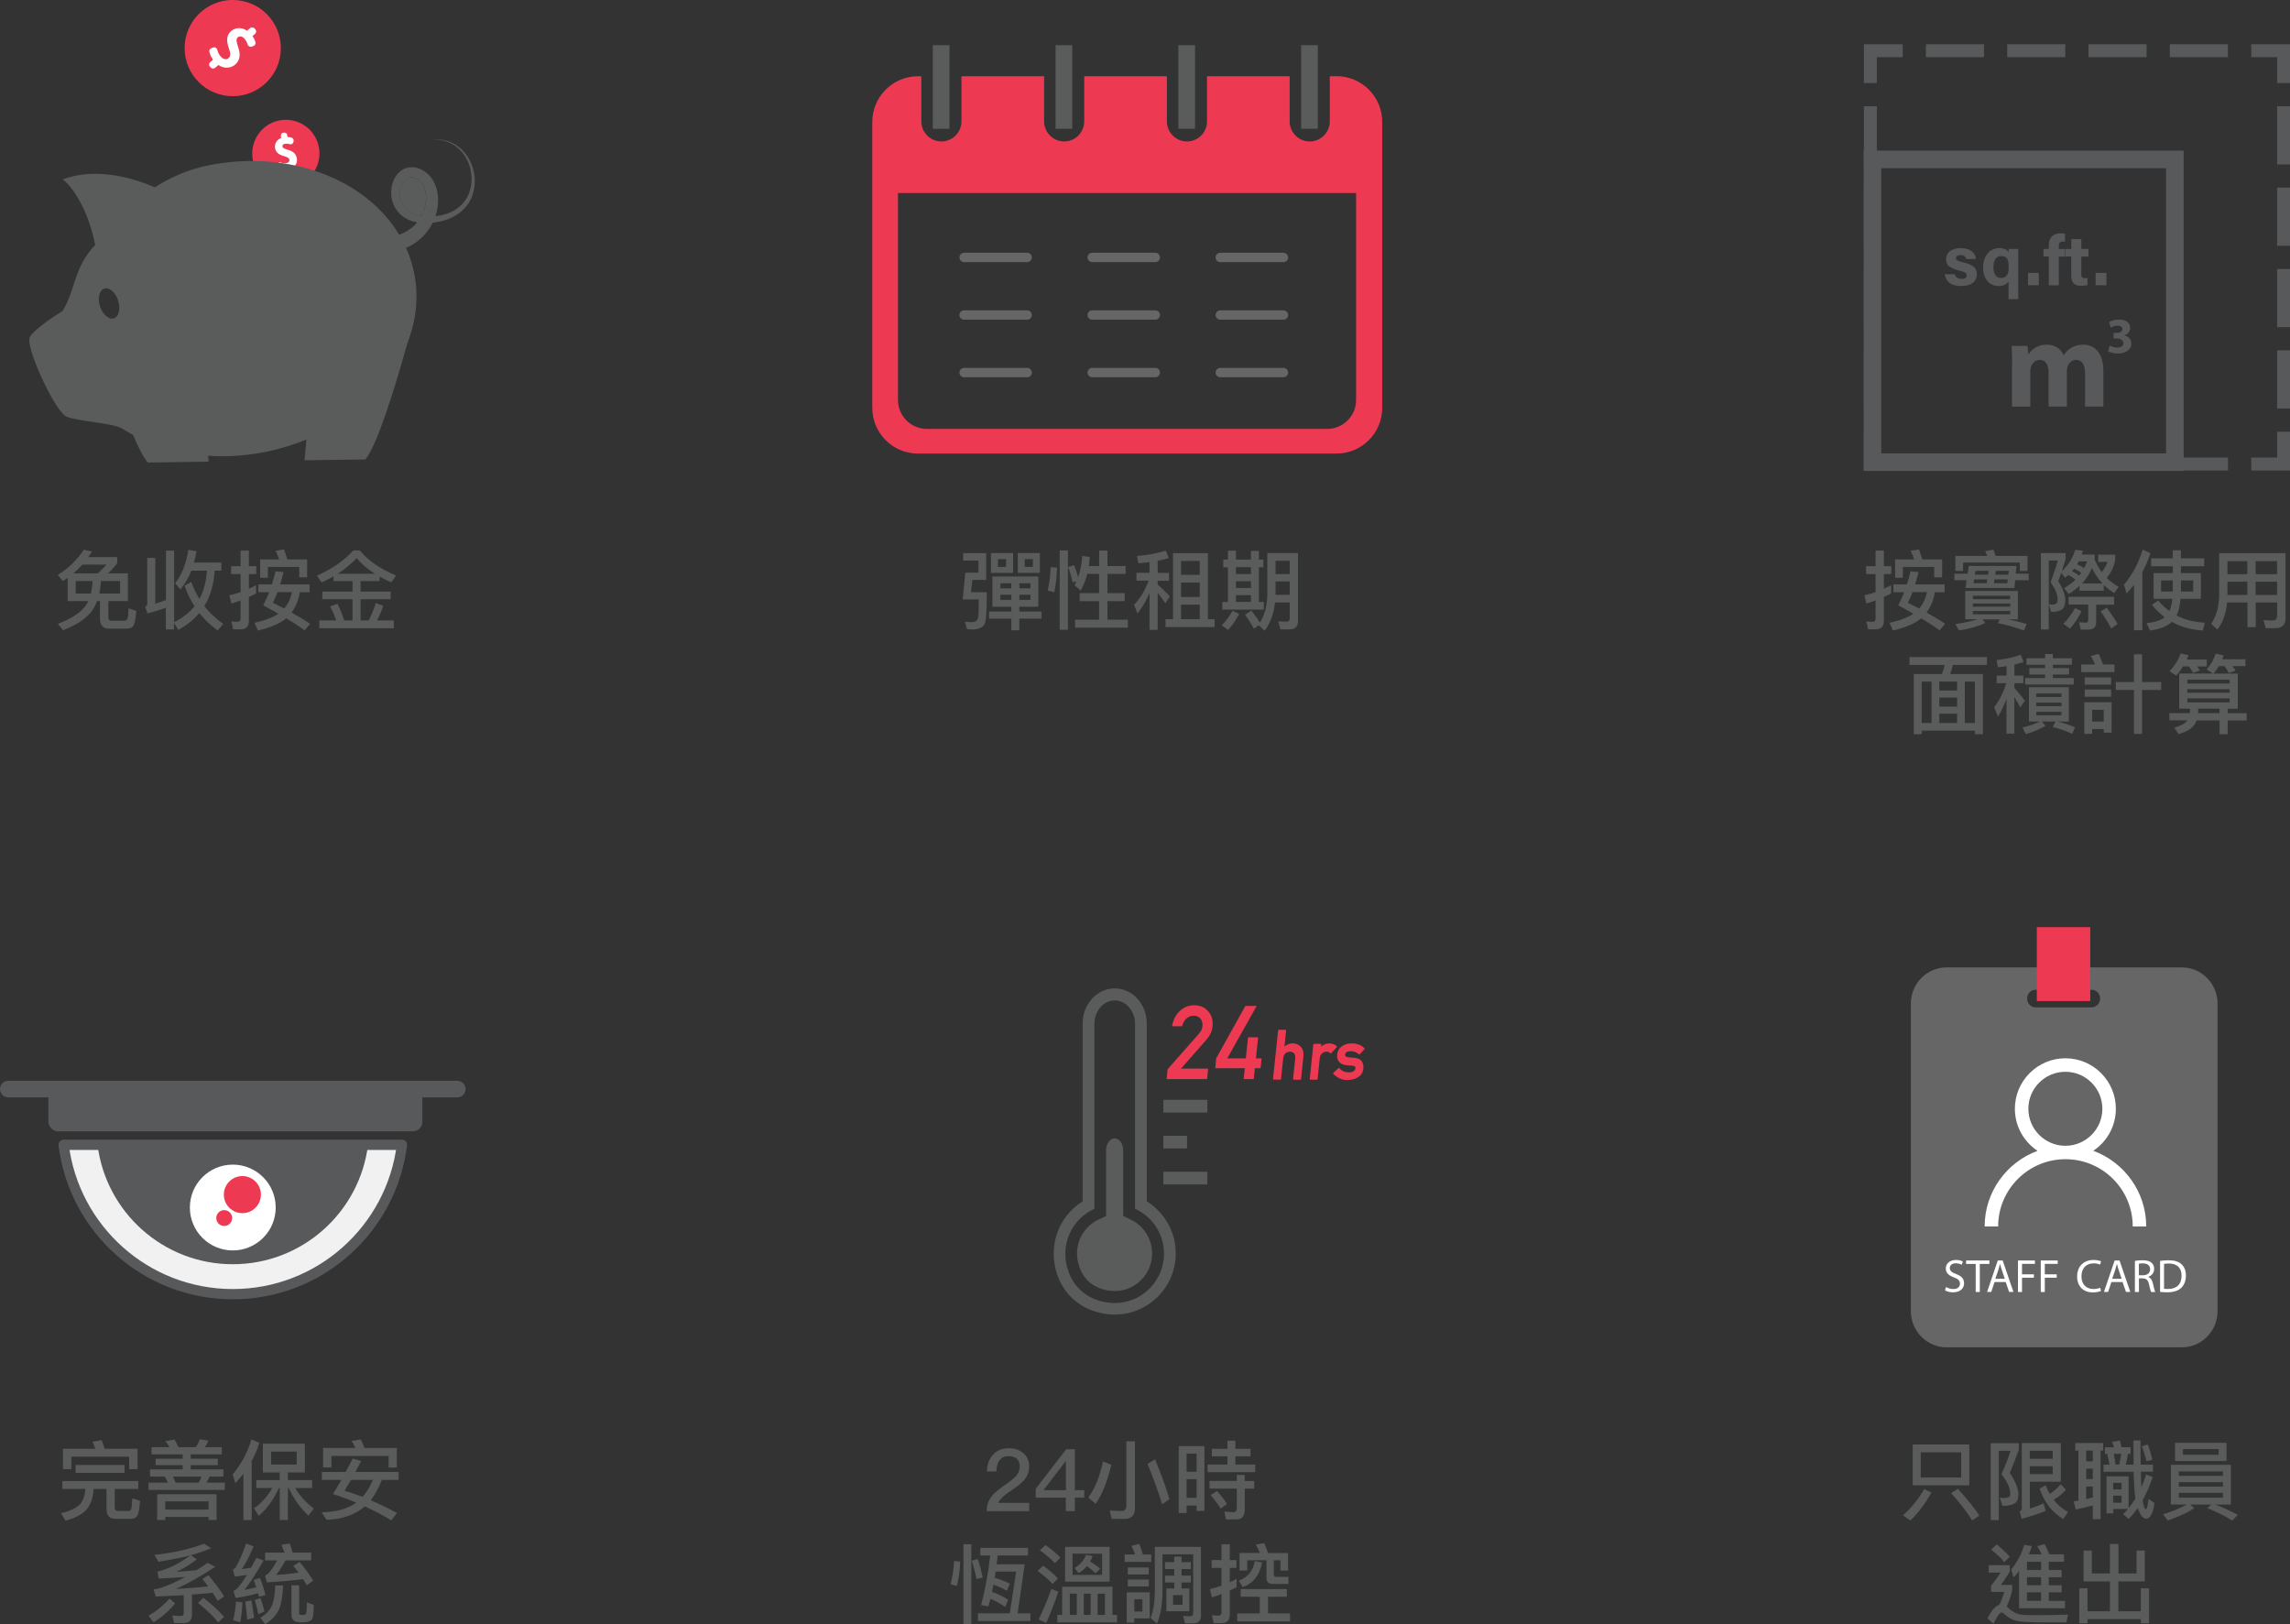 <?xml version="1.0" encoding="UTF-8"?>
<svg id="Layer_2" data-name="Layer 2" xmlns="http://www.w3.org/2000/svg" viewBox="0 0 317.45 225.16">
  <rect x="0" y="0" width="317.45" height="225.16" fill="#333333" stroke="none"/>
  <defs>
    <style>
      .cls-1 {
        stroke-dasharray: 0 0 8.06 3.22;
      }

      .cls-1, .cls-2, .cls-3, .cls-4, .cls-5, .cls-6 {
        stroke-miterlimit: 10;
      }

      .cls-1, .cls-2, .cls-3, .cls-5, .cls-6, .cls-7 {
        fill: none;
      }

      .cls-1, .cls-2, .cls-4, .cls-5, .cls-8, .cls-6, .cls-7 {
        stroke: #58595b;
      }

      .cls-1, .cls-2, .cls-5 {
        stroke-width: 1.79px;
      }

      .cls-9 {
        fill: #ee3953;
      }

      .cls-10, .cls-4 {
        fill: #fff;
      }

      .cls-11 {
        fill: #666;
      }

      .cls-12 {
        fill: #5a5b5b;
      }

      .cls-13 {
        fill: #58595b;
      }

      .cls-2 {
        stroke-dasharray: 0 0 8.05 3.22;
      }

      .cls-3 {
        stroke: #666;
        stroke-width: 1.3px;
      }

      .cls-3, .cls-8, .cls-7 {
        stroke-linecap: round;
      }

      .cls-4 {
        stroke-width: .94px;
      }

      .cls-8 {
        fill: #f1f1f2;
        stroke-width: 1.42px;
      }

      .cls-8, .cls-7 {
        stroke-linejoin: round;
      }

      .cls-6 {
        stroke-width: 2.43px;
      }

      .cls-7 {
        stroke-width: 2.3px;
      }
    </style>
  </defs>
  <g id="Layer_1-2" data-name="Layer 1">
    <g>
      <g>
        <g>
          <circle class="cls-9" cx="32.27" cy="6.67" r="6.67" transform="translate(22.63 38.18) rotate(-84.68)"/>
          <g>
            <path class="cls-10" d="m29.31,8.79l.56-.48c-.3-.36-.52-.8-.6-1.18-.02-.1.03-.2.13-.23l.23-.09c.12-.05.25.03.28.15.08.34.26.72.53,1.04.43.5,1.02.59,1.42.24.39-.34.39-.82.15-1.52-.34-.96-.4-1.69.21-2.22.58-.51,1.39-.48,2.06.08l.56-.48c.09-.07.22-.07.29.02l.11.13c.07.09.07.22-.02.29l-.53.46c.29.35.43.68.51.95.03.1-.03.21-.13.24l-.23.08c-.11.04-.24-.02-.27-.14-.07-.23-.19-.55-.48-.88-.47-.54-.97-.47-1.26-.22-.37.32-.32.74-.04,1.57.33.98.29,1.67-.34,2.21-.56.48-1.42.55-2.17-.07l-.58.5c-.09.07-.22.07-.29-.02l-.12-.13c-.07-.09-.07-.22.02-.29Z"/>
            <path class="cls-10" d="m29.56,9.52c-.13,0-.25-.06-.34-.15l-.12-.13c-.16-.19-.14-.47.04-.63l.39-.34c-.25-.34-.43-.74-.51-1.09-.05-.21.07-.42.28-.5l.23-.09c.25-.1.53.06.59.31.08.35.25.68.48.94.33.39.78.48,1.08.22.21-.18.36-.46.08-1.27-.31-.89-.5-1.8.28-2.48.61-.53,1.49-.55,2.21-.05l.41-.36c.18-.15.47-.13.63.04l.11.13c.08.09.12.2.11.32s-.06.23-.15.3l-.36.31c.19.27.33.56.41.85.06.22-.06.45-.28.53l-.23.08c-.24.09-.51-.06-.58-.3-.08-.29-.22-.55-.43-.79-.3-.35-.67-.41-.92-.2-.22.19-.27.43.03,1.32.26.76.45,1.72-.41,2.47-.63.54-1.57.57-2.31.05l-.43.37c-.08.07-.18.11-.29.11Zm.11-2.51l-.19.11c.09.31.3.72.57,1.03l.15.18-.73.64.09.07.71-.62.16.13c.59.49,1.36.51,1.86.08.51-.45.59-1.01.27-1.96-.25-.76-.41-1.38.11-1.83.18-.16.41-.25.65-.25s.59.09.94.49c.25.29.43.62.53.97l.19-.11c-.1-.26-.25-.54-.48-.82l-.15-.18.7-.61-.11-.08-.66.62-.16-.13c-.57-.47-1.26-.51-1.75-.08-.46.4-.5.95-.14,1.96.2.57.35,1.29-.22,1.78-.49.43-1.25.32-1.76-.26-.28-.32-.48-.72-.59-1.14Z"/>
          </g>
        </g>
        <g>
          <circle class="cls-9" cx="39.62" cy="21.27" r="4.66" transform="translate(4.69 49.58) rotate(-67.25)"/>
          <g>
            <path class="cls-10" d="m39.65,23.81l-.05-.51c-.32.03-.67-.02-.91-.13-.06-.03-.1-.1-.08-.17l.04-.17c.02-.09.11-.13.2-.1.23.09.52.14.81.11.46-.05.74-.35.7-.72-.04-.36-.31-.55-.81-.69-.69-.19-1.13-.44-1.19-1.01-.06-.54.28-.99.87-1.15l-.05-.51c0-.08.05-.15.13-.16h.12c.08-.02.15.04.16.12l.05.49c.32-.02.56.02.75.09.07.02.11.1.09.17l-.04.17c-.02.08-.11.13-.19.1-.16-.06-.39-.11-.7-.08-.5.05-.66.37-.63.63.04.34.29.48.88.65.7.2,1.07.5,1.13,1.08.05.51-.25,1.03-.91,1.21l.06.53c0,.08-.05.15-.13.16h-.12c-.08.02-.15-.04-.16-.12Z"/>
            <path class="cls-10" d="m39.8,24.18c-.2,0-.36-.15-.38-.34l-.03-.29c-.28,0-.57-.06-.79-.15-.17-.07-.27-.26-.22-.44l.04-.17c.05-.22.3-.35.51-.26.22.09.46.12.7.1.17-.02.31-.08.39-.17.08-.08.11-.18.1-.29-.02-.19-.14-.35-.64-.49-.63-.17-1.28-.45-1.36-1.21-.06-.6.27-1.1.85-1.34l-.03-.32c-.02-.21.13-.4.34-.42h.12s0-.01,0-.01c.23,0,.39.15.42.34l.03.27c.22,0,.42.04.61.11.18.07.29.27.24.46l-.04.17c-.06.21-.29.34-.5.26-.19-.07-.37-.09-.59-.06-.42.04-.42.29-.42.37.02.17.13.28.71.45.56.16,1.21.45,1.3,1.28.07.62-.29,1.16-.89,1.4l.04.34c.02.21-.13.4-.34.42l-.16.02Zm-.96-4.44c-.19.17-.28.4-.25.66.04.39.32.61,1.02.8.43.12.93.34.99.9.03.25-.06.49-.23.67-.04.04-.09.08-.14.12.32-.18.5-.49.46-.85-.04-.37-.22-.66-.96-.88-.54-.16-1-.34-1.05-.86-.02-.2.03-.41.17-.57Z"/>
          </g>
        </g>
        <g>
          <path class="cls-12" d="m58.52,25.5c-.26-.37-.65-.69-1.09-.84-.07-.02-.17-.06-.21-.06-.04,0-.08,0-.12-.02-.09,0-.2-.02-.29,0-.19.03-.38.1-.56.25-.17.14-.33.33-.46.56-.12.23-.22.49-.29.76-.25,1.09.11,2.34,1.03,3.04.52.41,1.18.64,1.88.74.07-.13.14-.25.2-.38.35-.8.55-1.77.41-2.73-.08-.47-.24-.94-.5-1.32Z"/>
          <path class="cls-12" d="m65.33,22.69c-.41-.96-1-1.74-1.66-2.26-.65-.53-1.34-.82-1.92-.96-.58-.14-1.05-.14-1.37-.13-.32.02-.49.04-.49.04,0,0,.17,0,.49-.01.31,0,.78.03,1.35.2.56.16,1.22.47,1.82,1.02.61.53,1.14,1.3,1.48,2.23.32.93.46,2.02.23,3.12-.11.54-.31,1.08-.6,1.58-.3.49-.7.93-1.17,1.29-.47.36-1.01.65-1.6.83-.14.06-.29.08-.44.13-.15.04-.28.08-.45.1l-.49.08s-.1.01-.15.01c.34-1.02.5-2.19.26-3.42-.14-.66-.41-1.35-.87-1.95-.47-.59-1.12-1.08-1.9-1.3-.09-.02-.13-.04-.25-.06-.12-.02-.24-.04-.36-.05-.23,0-.45,0-.67.05-.44.09-.86.3-1.17.59-.64.58-.97,1.34-1.11,2.1-.13.77-.07,1.56.21,2.29.26.74.78,1.39,1.41,1.84.58.42,1.26.65,1.92.77-.19.24-.4.46-.61.64-.53.46-1.07.75-1.53.94-.12.06-.24.1-.36.13-4.62-7.71-15.31-11.87-26.52-9.59-2.66.54-5.12,1.61-7.34,3.03-2.67-1.16-7.95-2.89-12.77-1.11,1.85,1.45,3.76,5.14,4.49,9.13-2.95,2.97-2.8,6.5-4.53,9.13,0,0-3.79,2.32-4.52,3.58-.73,1.26,3.51,10.43,5.1,11.07,1.59.64,6.41.88,7.69,1.64.49.31,1,.6,1.52.88.75,1.78,1.46,3.19,2.05,3.83,5.31-.07,8.44-.12,8.44-.12l-.1-.82c2.58.18,5.29.01,8.04-.55,1.96-.4,3.84-.98,5.6-1.7h0s-.27,2.88-.27,2.88c0,0,3.12-.04,8.44-.12,1.7-1.97,4.35-10.83,5.82-16.11.51-1.3.88-2.63,1.08-3.99,0,0,0,0,0,0h0c.28-1.9.25-3.85-.15-5.79-.24-1.2-.62-2.35-1.11-3.44.07-.03.15-.07.23-.1.62-.29,1.34-.73,2.02-1.39.54-.53,1.05-1.2,1.45-2,.05,0,.1,0,.15-.02.18-.03.33-.04.53-.08l.49-.1c.16-.03.33-.09.5-.14.17-.05.34-.1.5-.17.65-.24,1.24-.6,1.76-1.03.51-.44.94-.96,1.25-1.53.3-.57.49-1.18.58-1.78.19-1.2-.02-2.36-.41-3.32ZM15.78,44.13c-.69.22-1.55-.52-1.92-1.66-.36-1.14-.1-2.24.6-2.46s1.55.52,1.92,1.66c.36,1.14.1,2.24-.6,2.46Zm42.84-14.58c-.06.13-.13.26-.2.38-.7-.11-1.36-.33-1.88-.74-.92-.7-1.28-1.95-1.03-3.04.07-.27.16-.52.29-.76.13-.22.29-.42.46-.56.17-.15.36-.22.56-.25.09-.03.2,0,.29,0,.04,0,.08.02.12.02.03,0,.14.04.21.06.44.15.82.46,1.09.84.27.38.43.85.5,1.32.15.96-.06,1.93-.41,2.73Z"/>
        </g>
      </g>
      <g>
        <path class="cls-9" d="m185.24,10.57h-.9v6.26c0,1.54-1.25,2.78-2.78,2.78s-2.78-1.25-2.78-2.78v-6.26h-11.46v6.26c0,1.54-1.25,2.78-2.78,2.78s-2.78-1.25-2.78-2.78v-6.26h-11.46v6.26c0,1.54-1.25,2.78-2.78,2.78s-2.78-1.25-2.78-2.78v-6.26h-11.46v6.26c0,1.54-1.25,2.78-2.78,2.78s-2.78-1.25-2.78-2.78v-6.26h-.46c-3.5,0-6.34,2.84-6.34,6.34v39.63c0,3.5,2.84,6.34,6.34,6.34h58.01c3.5,0,6.34-2.84,6.34-6.34V16.9c0-3.5-2.84-6.34-6.34-6.34Zm2.75,44.87c0,2.22-1.8,4.02-4.02,4.02h-55.47c-2.22,0-4.02-1.8-4.02-4.02v-28.68h63.51v28.68Z"/>
        <rect class="cls-12" x="129.31" y="6.26" width="2.31" height="11.59"/>
        <rect class="cls-12" x="146.33" y="6.26" width="2.31" height="11.59"/>
        <rect class="cls-12" x="163.35" y="6.26" width="2.31" height="11.59"/>
        <rect class="cls-12" x="180.37" y="6.26" width="2.31" height="11.59"/>
        <g>
          <line class="cls-3" x1="133.65" y1="35.69" x2="142.39" y2="35.69"/>
          <line class="cls-3" x1="133.65" y1="43.67" x2="142.39" y2="43.67"/>
          <line class="cls-3" x1="133.65" y1="51.65" x2="142.39" y2="51.65"/>
        </g>
        <g>
          <line class="cls-3" x1="151.41" y1="35.69" x2="160.15" y2="35.69"/>
          <line class="cls-3" x1="151.41" y1="43.67" x2="160.15" y2="43.67"/>
          <line class="cls-3" x1="151.41" y1="51.65" x2="160.15" y2="51.65"/>
        </g>
        <g>
          <line class="cls-3" x1="169.16" y1="35.69" x2="177.91" y2="35.69"/>
          <line class="cls-3" x1="169.16" y1="43.67" x2="177.91" y2="43.67"/>
          <line class="cls-3" x1="169.16" y1="51.65" x2="177.91" y2="51.65"/>
        </g>
      </g>
      <g>
        <path class="cls-11" d="m302.45,134.11h-32.6c-2.74,0-4.96,2.25-4.96,5.03v42.61c0,2.78,2.22,5.03,4.96,5.03h32.6c2.74,0,4.96-2.25,4.96-5.03v-42.61c0-2.78-2.22-5.03-4.96-5.03Zm-11.33,4.35c0,.66-.53,1.19-1.18,1.19h-7.75c-.65,0-1.18-.53-1.18-1.19v-.06c0-.66.53-1.19,1.18-1.19h7.75c.65,0,1.18.53,1.18,1.19v.06Z"/>
        <g>
          <path class="cls-10" d="m269.78,178.42c.25.16.62.28,1.01.28.58,0,.91-.3.91-.74,0-.41-.23-.64-.82-.87-.71-.25-1.15-.62-1.15-1.24,0-.68.56-1.18,1.41-1.18.45,0,.77.1.96.21l-.16.46c-.14-.08-.43-.21-.83-.21-.6,0-.82.36-.82.65,0,.41.27.61.87.84.74.28,1.11.64,1.11,1.28,0,.67-.5,1.26-1.53,1.26-.42,0-.88-.12-1.11-.28l.14-.47Z"/>
          <path class="cls-10" d="m273.88,175.22h-1.33v-.48h3.23v.48h-1.33v3.89h-.57v-3.89Z"/>
          <path class="cls-10" d="m276.49,177.73l-.45,1.37h-.58l1.48-4.36h.68l1.49,4.36h-.6l-.47-1.37h-1.55Zm1.43-.44l-.43-1.26c-.1-.28-.16-.54-.23-.8h-.01c-.06.26-.14.52-.22.79l-.43,1.26h1.31Z"/>
          <path class="cls-10" d="m279.74,174.74h2.35v.47h-1.79v1.45h1.65v.47h-1.65v1.98h-.56v-4.36Z"/>
          <path class="cls-10" d="m282.9,174.74h2.35v.47h-1.79v1.45h1.65v.47h-1.65v1.98h-.56v-4.36Z"/>
          <path class="cls-10" d="m291.25,178.96c-.21.1-.62.21-1.15.21-1.23,0-2.16-.78-2.16-2.21s.93-2.29,2.28-2.29c.54,0,.89.12,1.04.19l-.14.46c-.21-.1-.52-.18-.88-.18-1.02,0-1.7.65-1.7,1.8,0,1.07.62,1.76,1.68,1.76.34,0,.69-.07.92-.18l.12.45Z"/>
          <path class="cls-10" d="m292.69,177.73l-.45,1.37h-.58l1.48-4.36h.68l1.49,4.36h-.6l-.47-1.37h-1.55Zm1.43-.44l-.43-1.26c-.1-.28-.16-.54-.23-.8h-.01c-.06.26-.14.52-.22.79l-.43,1.26h1.31Z"/>
          <path class="cls-10" d="m295.94,174.8c.28-.06.69-.09,1.08-.09.6,0,.99.11,1.26.36.22.19.34.49.34.83,0,.58-.36.96-.82,1.11v.02c.34.12.54.43.64.88.14.61.25,1.03.34,1.2h-.58c-.07-.12-.17-.5-.29-1.04-.13-.6-.36-.83-.87-.85h-.53v1.89h-.56v-4.31Zm.56,1.99h.58c.6,0,.98-.33.98-.83,0-.56-.41-.81-1-.82-.27,0-.47.03-.56.05v1.59Z"/>
          <path class="cls-10" d="m299.43,174.8c.34-.05.75-.09,1.2-.09.81,0,1.39.19,1.77.54.39.36.62.86.62,1.57s-.22,1.3-.63,1.7c-.41.41-1.08.63-1.93.63-.4,0-.74-.02-1.02-.05v-4.29Zm.56,3.86c.14.03.35.03.57.03,1.2,0,1.86-.67,1.86-1.85,0-1.03-.58-1.68-1.77-1.68-.29,0-.51.03-.66.06v3.44Z"/>
        </g>
        <rect class="cls-9" x="282.35" y="128.53" width="7.41" height="10.25"/>
        <path class="cls-10" d="m290.17,159.54c1.89-1.25,3.14-3.4,3.14-5.83,0-3.86-3.14-7-7-7s-7,3.14-7,7c0,2.43,1.25,4.58,3.14,5.83-4.27,1.58-7.33,5.68-7.33,10.49h1.87c0-5.14,4.18-9.33,9.33-9.33s9.33,4.18,9.33,9.33h1.87c0-4.81-3.06-8.92-7.33-10.49Zm-3.86-.7c-2.83,0-5.13-2.3-5.13-5.13s2.3-5.13,5.13-5.13,5.13,2.3,5.13,5.13-2.3,5.13-5.13,5.13Z"/>
      </g>
      <g>
        <line class="cls-7" x1="1.15" y1="150.98" x2="63.39" y2="150.98"/>
        <path class="cls-8" d="m8.82,158.71c1.45,11.67,11.39,20.7,23.45,20.7s22-9.03,23.45-20.7H8.82Z"/>
        <path class="cls-13" d="m13.52,158.71c1.16,9.33,9.11,16.55,18.75,16.55s17.59-7.22,18.75-16.55H13.52Z"/>
        <circle class="cls-4" cx="32.27" cy="167.4" r="6.42"/>
        <circle class="cls-9" cx="33.6" cy="165.61" r="2.57"/>
        <circle class="cls-9" cx="31.08" cy="168.86" r="1.1"/>
        <rect class="cls-13" x="6.71" y="150.98" width="51.84" height="5.86" rx="1.3" ry="1.3"/>
      </g>
      <g>
        <g>
          <g>
            <polyline class="cls-5" points="316.56 59.85 316.56 64.33 312.08 64.33"/>
            <line class="cls-2" x1="308.86" y1="64.33" x2="265.37" y2="64.33"/>
            <polyline class="cls-5" points="263.76 64.33 259.28 64.33 259.28 59.85"/>
            <line class="cls-1" x1="259.28" y1="56.63" x2="259.28" y2="13.12"/>
            <polyline class="cls-5" points="259.28 11.51 259.28 7.03 263.76 7.03"/>
            <line class="cls-2" x1="266.98" y1="7.03" x2="310.47" y2="7.03"/>
            <polyline class="cls-5" points="312.08 7.03 316.56 7.03 316.56 11.51"/>
            <line class="cls-1" x1="316.56" y1="14.73" x2="316.56" y2="58.24"/>
          </g>
          <rect class="cls-6" x="259.57" y="22.1" width="41.92" height="41.97"/>
        </g>
        <g>
          <path class="cls-13" d="m278.93,50.64c0-1.04-.03-1.93-.07-2.68h2.2l.11,1.14h.05c.35-.53,1.1-1.32,2.53-1.32,1.09,0,1.94.56,2.3,1.44h.03c.31-.44.68-.79,1.09-1.02.45-.27.97-.42,1.59-.42,1.6,0,2.82,1.13,2.82,3.64v4.94h-2.54v-4.55c0-1.21-.39-1.92-1.23-1.92-.6,0-1.02.41-1.2.91-.06.19-.09.45-.09.66v4.9h-2.54v-4.7c0-1.06-.38-1.77-1.21-1.77-.67,0-1.07.51-1.22.94-.08.2-.1.44-.1.66v4.88h-2.54v-5.71Z"/>
          <path class="cls-13" d="m292.46,47.91c.19.1.63.28,1.06.28.55,0,.83-.27.83-.61,0-.45-.45-.66-.92-.66h-.44v-.77h.42c.36,0,.81-.14.81-.52,0-.27-.22-.48-.67-.48-.38,0-.77.16-.95.27l-.22-.77c.28-.18.82-.35,1.41-.35.98,0,1.51.51,1.51,1.14,0,.48-.28.86-.83,1.06h0c.55.11.99.52.99,1.12,0,.81-.71,1.39-1.87,1.39-.59,0-1.09-.15-1.35-.32l.22-.8Z"/>
        </g>
        <g>
          <path class="cls-13" d="m270.98,38.03c.11.4.43.63.95.63s.7-.18.7-.49c0-.32-.22-.45-.94-.63-1.64-.4-1.91-.91-1.91-1.62s.52-1.52,2.04-1.52,2.04.83,2.09,1.51h-1.33c-.04-.19-.17-.54-.82-.54-.46,0-.61.2-.61.43,0,.25.16.37.97.56,1.68.39,1.92.97,1.92,1.7,0,.83-.63,1.59-2.17,1.59s-2.16-.74-2.27-1.63h1.37Z"/>
          <path class="cls-13" d="m278.43,39c-.29.46-.73.65-1.41.65-1.12,0-2.11-.84-2.11-2.58,0-1.62.97-2.68,2.23-2.68.8,0,1.17.32,1.29.59,0-.13.03-.35.04-.47h1.31c0,.42,0,.92,0,1.38v5.58h-1.35v-2.46Zm-2.09-1.98c0,.9.33,1.51,1.06,1.51.85,0,1.05-.62,1.05-1.53,0-.98-.19-1.5-1.03-1.5-.74,0-1.08.62-1.08,1.52Z"/>
          <path class="cls-13" d="m281.13,39.54v-1.71h1.5v1.71h-1.5Z"/>
          <path class="cls-13" d="m284.01,39.54v-3.98h-.73v-1.05h.73v-.44c0-1.04.52-1.72,1.6-1.72.23,0,.52.02.65.06v1.1c-.08-.01-.18-.02-.29-.02-.41,0-.57.15-.57.69v.34h.88v1.05h-.88v3.98h-1.39Z"/>
          <path class="cls-13" d="m286.35,34.51h.78v-1.36h1.39v1.36h.99v1.05h-.99v2.48c0,.38.12.53.53.53.08,0,.21,0,.32-.02v.96c-.28.09-.66.1-.94.1-.98,0-1.31-.53-1.31-1.41v-2.65h-.78v-1.05Z"/>
          <path class="cls-13" d="m290.5,39.54v-1.71h1.5v1.71h-1.5Z"/>
        </g>
      </g>
      <g>
        <rect class="cls-12" x="161.27" y="152.47" width="6.1" height="1.76"/>
        <rect class="cls-12" x="161.27" y="157.45" width="3.28" height="1.76"/>
        <rect class="cls-12" x="161.27" y="162.44" width="6.1" height="1.76"/>
        <g>
          <path class="cls-12" d="m156.66,169.02l-.96-.43v-9.18c0-.86-.54-1.59-1.18-1.6,0,0,0,0,0,0-.64,0-1.19.73-1.19,1.6v9.18l-.96.43c-2.19.99-3.82,3.62-2.71,6.72.48,1.34,1.47,2.35,2.79,2.85.69.26,1.38.39,2.06.39,0,0,0,0,0,0,2.87,0,5.2-2.34,5.2-5.21,0-2.04-1.2-3.91-3.07-4.75Z"/>
          <path class="cls-12" d="m158.97,166.55v-24.67c0-2.68-1.99-4.86-4.44-4.86h0c-2.45,0-4.45,2.18-4.45,4.86v24.67c-3.41,2.1-4.89,6.33-3.48,10.29.8,2.22,2.51,3.97,4.71,4.8,1.06.4,2.14.6,3.22.6h0c4.67,0,8.46-3.81,8.46-8.48,0-2.96-1.55-5.68-4.02-7.22Zm2.31,8.25c-.03.18-.06.35-.1.53-.02.09-.04.17-.07.27-.04.16-.1.32-.15.48-.03.08-.05.16-.09.25-.08.18-.15.35-.24.53-.03.05-.05.1-.08.15-.12.22-.25.43-.38.64-.04.05-.08.1-.12.16-.11.15-.22.29-.34.43-.05.07-.11.13-.17.2-.11.12-.22.24-.35.35l-.2.18c-.13.11-.27.22-.4.32-.06.04-.12.09-.19.14-.2.14-.41.27-.63.39-.02.02-.05.03-.08.04-.2.1-.39.2-.6.28-.08.03-.15.05-.23.08-.16.06-.32.11-.49.16-.09.03-.18.05-.27.07-.16.04-.33.07-.51.1-.08.02-.17.03-.26.04-.21.03-.43.04-.65.04-.05,0-.09.01-.14.01h-.02c-.25,0-.5-.02-.76-.04-.07-.01-.14-.02-.21-.03-.2-.03-.41-.07-.61-.11-.08-.02-.16-.03-.24-.05-.27-.07-.55-.15-.82-.26-1.76-.66-3.11-2.05-3.75-3.82-1.36-3.79.51-7.37,3.58-8.76v-25.65c0-.45.08-.88.22-1.26.43-1.16,1.43-1.97,2.6-1.97h0c1.16,0,2.16.81,2.59,1.97.14.38.22.81.22,1.26v25.65c2.37,1.07,4.02,3.45,4.02,6.24,0,.26-.02.53-.05.79,0,.08-.02.16-.03.24Z"/>
        </g>
        <g>
          <path class="cls-9" d="m161.86,148.23l4.37-4.96c.17-.2.29-.39.36-.56.05-.16.09-.32.1-.46.04-.38-.04-.71-.24-1-.21-.28-.53-.43-.97-.44-.39,0-.72.13-1.01.38-.29.26-.49.62-.59,1.08h-1.4c.13-.84.47-1.54,1.04-2.09.57-.54,1.24-.81,2-.82.85,0,1.5.29,1.97.84.48.54.68,1.23.6,2.07-.07.67-.33,1.26-.78,1.78l-3.59,4.09h3.76l-.15,1.45h-5.61l.14-1.36Z"/>
          <path class="cls-9" d="m168.59,146.72l4.05-7.27h1.57l-4.08,7.27h2.57l.31-2.92h1.4l-.31,2.92h.79l-.14,1.36h-.79l-.16,1.51h-1.4l.16-1.51h-4.1s.14-1.36.14-1.36Z"/>
        </g>
        <g>
          <path class="cls-9" d="m179.34,149.68s-.05-.01-.07-.03c-.02-.02-.03-.04-.02-.07l.3-2.85c.03-.31-.02-.54-.16-.7-.14-.16-.32-.24-.56-.24s-.45.08-.63.24c-.18.16-.28.4-.32.71l-.3,2.85s-.04.08-.09.08h-.93s-.05-.01-.07-.03c-.02-.02-.03-.04-.02-.07l.71-6.73s.04-.08.09-.08h.93s.05.01.07.03c.02.02.03.04.02.07l-.23,2.23c.31-.29.71-.45,1.17-.45.4,0,.77.15,1.07.45.3.3.43.74.39,1.32l-.33,3.19s-.04.08-.09.08h-.93Z"/>
          <path class="cls-9" d="m181.65,149.68s-.05-.01-.07-.03c-.02-.02-.03-.04-.02-.07l.5-4.79s.04-.08.09-.08h.93s.05.01.07.03c.02.02.03.04.02.07l-.03.29c.31-.29.71-.45,1.17-.45.39,0,.73.14,1,.39.04.03.04.09,0,.13l-.77.83s-.04.03-.07.03c-.02,0-.04,0-.06-.02-.16-.15-.34-.22-.53-.22-.22,0-.41.07-.58.22-.19.14-.31.38-.35.7l-.3,2.89s-.04.08-.09.08h-.93Z"/>
          <path class="cls-9" d="m186.84,149.74c-.78,0-1.46-.3-2.02-.89-.02-.02-.03-.04-.02-.06s.01-.05.03-.06l.72-.66s.04-.02.06-.02h0s.05.01.06.03c.32.39.76.58,1.33.58.25,0,.46-.05.63-.15.16-.09.24-.22.26-.39.02-.21-.05-.26-.08-.28-.08-.06-.2-.09-.35-.1l-.82-.07c-.41-.04-.73-.19-.97-.43-.24-.25-.35-.59-.31-1.03.06-.52.28-.91.66-1.17.36-.26.8-.39,1.31-.39.22,0,.42.01.59.04.17.03.34.08.48.13.28.12.54.29.75.5.04.03.04.09,0,.13l-.65.7s-.04.03-.07.03c-.02,0-.04,0-.06-.02-.16-.13-.33-.24-.51-.32-.18-.07-.39-.11-.63-.11-.27,0-.46.05-.57.14-.12.09-.18.21-.2.35-.01.08.01.15.08.21.07.08.21.13.41.15l.76.06c.51.04.87.2,1.07.49.18.28.26.63.21,1.04-.06.49-.29.88-.7,1.14-.4.27-.89.41-1.46.41h0Z"/>
        </g>
      </g>
      <g>
        <path class="cls-12" d="m8.72,80.57l-.72-.88c1.42-.84,2.62-1.99,3.62-3.48l1.15.25c-.17.26-.35.52-.53.77h4.01v.86c-.43.54-.85,1.01-1.27,1.39h2.75v3.85h-2.71v2.18c0,.36.14.54.44.54h1.82c.17,0,.29-.08.36-.23.1-.17.16-.66.18-1.49l1.08.35c-.1,1.2-.24,1.91-.46,2.15-.21.22-.52.32-.95.32h-2.39c-.83,0-1.24-.47-1.24-1.4v-2.42h-.42c-.07.22-.16.42-.25.61-.62,1.37-2.1,2.52-4.45,3.43l-.72-.89c2.06-.77,3.41-1.71,4.05-2.83.05-.12.11-.23.16-.32h-2.85v-3.23c-.22.16-.44.31-.67.46Zm6.06-2.3h-3.36c-.41.44-.81.85-1.25,1.22h3.38c.41-.36.82-.77,1.22-1.22Zm-1.94,2.28h-2.34v1.73h2.1c.12-.53.2-1.1.24-1.73Zm3.8,0h-2.66c-.02.62-.1,1.2-.2,1.73h2.87v-1.73Z"/>
        <path class="cls-12" d="m20.12,84.09c.19-.07.29-.19.29-.36v-6.38h1.12v6.34c.49-.16.98-.32,1.48-.52v-6.84h1.13v9.92c1.16-.58,2.11-1.31,2.83-2.21-.58-.88-1.03-1.82-1.38-2.84l.92-.53c.3.84.68,1.63,1.14,2.35.6-1.12.95-2.42,1.03-3.91h-2.15c-.41,1.03-.92,1.91-1.54,2.6l-.71-.86c.91-1.15,1.52-2.69,1.83-4.62l1.14.19c-.11.55-.23,1.08-.36,1.57h3.8v1.12h-.94c-.1,1.91-.58,3.54-1.43,4.91.72.92,1.6,1.75,2.63,2.48l-.78.91c-.98-.72-1.82-1.54-2.54-2.42-.77.92-1.74,1.7-2.91,2.33l-.6-.97v.91h-1.13v-3c-.82.29-1.66.55-2.54.78l-.33-.96Z"/>
        <path class="cls-12" d="m32.32,87.24l-.25-1.1c.3.04.59.06.88.06.26,0,.4-.14.4-.42v-2.54c-.43.16-.85.3-1.27.43l-.29-1.14c.53-.12,1.04-.26,1.56-.44v-2.51h-1.31v-1.09h1.31v-2.17h1.15v2.17h1.03v1.09h-1.03v2.04c.34-.16.66-.32,1-.49v1.15c-.34.17-.67.34-1,.48v3.31c0,.78-.38,1.17-1.15,1.17h-1.02Zm6.99-7.94c-.16.62-.31,1.2-.47,1.71h4.08v1.09h-1.35c-.19,1.12-.58,2.05-1.15,2.82,1.05.58,1.91,1.1,2.57,1.56l-.77.9c-.67-.5-1.52-1.06-2.54-1.66-.84.71-2.16,1.27-3.93,1.7l-.46-1.08c1.41-.31,2.52-.73,3.3-1.26-.66-.38-1.36-.77-2.1-1.16.3-.58.58-1.19.83-1.82h-1.5v-1.09h1.88c.18-.59.35-1.19.49-1.81l1.13.1Zm3.26.74h-1.09v-1.45h-4.34v1.5h-1.08v-2.54h2.63c-.14-.43-.3-.84-.48-1.2l1.16-.19c.16.42.31.89.46,1.39h2.75v2.5Zm-4.1,2.06c-.21.56-.43,1.06-.65,1.46.56.28,1.09.54,1.58.8.52-.6.88-1.36,1.07-2.27h-2Z"/>
        <path class="cls-12" d="m44.59,80.75l-.66-.95c2.08-.91,3.75-2.08,5.05-3.49h.91c1.12,1.39,2.78,2.54,5.01,3.47l-.65.95c-.58-.24-1.13-.5-1.63-.79v.62h-2.63v1.45h4.17v1.06h-4.17v2.94h1.13c.37-.74.7-1.55.98-2.4l1.03.37c-.26.76-.55,1.43-.86,2.03h2.32v1.08h-10.33v-1.08h2.35c-.23-.68-.52-1.33-.85-1.94l1.02-.37c.34.65.65,1.42.94,2.31h1.15v-2.94h-4.19v-1.06h4.19v-1.45h-2.63v-.67c-.53.31-1.08.6-1.66.86Zm4.85-3.37c-.79.82-1.67,1.54-2.63,2.16h5.16c-.98-.62-1.82-1.34-2.53-2.16Z"/>
      </g>
      <g>
        <path class="cls-12" d="m134.61,82.1h2.18c0,2.03-.06,3.37-.18,4.04-.12.68-.66,1.05-1.62,1.12-.31,0-.62-.01-.94-.04l-.29-1.03c.31.04.62.06.96.06.5,0,.79-.2.86-.6.07-.41.11-1.26.11-2.55h-2.23l.35-3.71h1.83v-1.68h-2.12v-1.03h3.19v3.71h-1.92l-.19,1.71Zm9.33-2.18v4.19h-2.64v.67h3.07v.98h-3.07v1.62h-1.1v-1.62h-3.09v-.98h3.09v-.67h-2.63v-4.19h6.37Zm-3.5-3.25v2.75h-3.07v-2.75h3.07Zm-.97.84h-1.13v1.08h1.13v-1.08Zm.73,4.05v-.7h-1.52v.7h1.52Zm0,.89h-1.52v.71h1.52v-.71Zm3.95-5.78v2.75h-3.06v-2.75h3.06Zm-2.84,4.89h1.54v-.7h-1.54v.7Zm1.54.89h-1.54v.71h1.54v-.71Zm.33-4.94h-1.13v1.08h1.13v-1.08Z"/>
        <path class="cls-12" d="m146.53,78.69c-.02,1.2-.16,2.35-.38,3.43l-.92-.26c.24-1.02.38-2.1.42-3.23l.89.06Zm1.51-2.38v10.99h-1.14v-10.99h1.14Zm1.43,3.66c.31-.91.5-1.88.55-2.9l1.04.14c-.02.43-.06.85-.11,1.26h1.42v-2.15h1.15v2.15h2.52v1.09h-2.52v2.66h2.39v1.12h-2.39v2.57h2.83v1.1h-7.32v-1.1h3.33v-2.57h-2.69v-1.12h2.69v-2.66h-1.63c-.22.83-.52,1.6-.92,2.32l-.84-.74c.1-.19.18-.37.25-.54l-.52.13c-.17-.74-.37-1.45-.64-2.12l.83-.26c.2.49.4,1.03.56,1.63Z"/>
        <path class="cls-12" d="m159.35,79.42v-1.5c-.49.07-1,.13-1.52.18l-.23-1.02c1.51-.13,2.84-.38,4.02-.75l.4,1.05c-.49.13-1.01.25-1.54.36v1.68h1.57v1.09h-1.57v.52c.56.5,1.13,1.04,1.69,1.64l-.62.96c-.41-.6-.77-1.08-1.07-1.45v5.14h-1.13v-5.12c-.43,1.04-1,1.99-1.67,2.84l-.47-1.19c.92-1,1.59-2.11,2.01-3.35h-1.68v-1.09h1.8Zm8.1,6.42h.92v1.09h-6.8v-1.09h1.04v-9.15h4.83v9.15Zm-1.14-6.15v-1.93h-2.59v1.93h2.59Zm0,3.07v-2h-2.59v2h2.59Zm0,3.08v-2.02h-2.59v2.02h2.59Z"/>
        <path class="cls-12" d="m171.77,85.11c-.43.85-.95,1.6-1.52,2.22l-.9-.65c.58-.56,1.08-1.24,1.51-2.01l.91.44Zm-.44-8.77v1.24h2.08v-1.21h1.1v1.21h.62v1.06h-.62v4.81h.68v1.06h-5.75v-1.06h.78v-4.81h-.65v-1.06h.65v-1.24h1.1Zm0,2.29v.95h2.08v-.95h-2.08Zm2.08,2.88v-.94h-2.08v.94h2.08Zm0,1.93v-.94h-2.08v.94h2.08Zm1.24,2.87c.67-1.06,1.02-2.35,1.03-3.91v-5.73h4.25v9.43c0,.77-.4,1.15-1.18,1.15h-1.25l-.31-1.12c.43.02.83.05,1.2.05.26,0,.4-.17.4-.49v-2.18h-2.04c-.17,1.57-.65,2.88-1.44,3.93l-.82-.76-.68.48c-.3-.6-.71-1.25-1.21-1.95l.88-.56c.49.62.89,1.19,1.18,1.67Zm4.14-8.56h-1.97v1.83h1.97v-1.83Zm-1.97,4.71h1.97v-1.85h-1.97v1.85Z"/>
      </g>
      <g>
        <path class="cls-12" d="m258.97,87.24l-.25-1.1c.3.04.59.06.88.06.26,0,.4-.14.4-.42v-2.54c-.43.16-.85.3-1.27.43l-.29-1.14c.53-.12,1.04-.26,1.56-.44v-2.51h-1.31v-1.09h1.31v-2.17h1.15v2.17h1.03v1.09h-1.03v2.04c.34-.16.66-.32,1-.49v1.15c-.34.17-.67.34-1,.48v3.31c0,.78-.38,1.17-1.15,1.17h-1.02Zm6.99-7.94c-.16.62-.31,1.2-.47,1.71h4.08v1.09h-1.35c-.19,1.12-.58,2.05-1.15,2.82,1.05.58,1.91,1.1,2.57,1.56l-.77.9c-.67-.5-1.52-1.06-2.54-1.66-.84.71-2.16,1.27-3.93,1.7l-.46-1.08c1.42-.31,2.52-.73,3.3-1.26-.66-.38-1.36-.77-2.1-1.16.3-.58.58-1.19.83-1.82h-1.5v-1.09h1.88c.18-.59.35-1.19.49-1.81l1.13.1Zm3.26.74h-1.09v-1.45h-4.34v1.5h-1.08v-2.54h2.63c-.14-.43-.3-.84-.48-1.2l1.16-.19c.16.42.31.89.46,1.39h2.75v2.5Zm-4.1,2.06c-.22.56-.43,1.06-.65,1.46.56.28,1.09.54,1.58.8.52-.6.88-1.36,1.07-2.27h-2Z"/>
        <path class="cls-12" d="m279.54,78.46l-.11,1.07h1.8v.91h-1.88l-.1,1.07h-6.79l.16-1.07h-1.69v-.91h1.83l.16-1.07h6.62Zm.19,3.48v3.92h-1.46c.92.17,1.81.38,2.67.65l-.36.9c-1.15-.43-2.36-.78-3.62-1.02l.28-.53h-2.41l.37.5c-.84.43-2.05.78-3.63,1.04l-.52-.88c1.28-.19,2.31-.41,3.09-.67h-1.71v-3.92h7.3Zm1.34-2.79h-1.07v-1.16h-7.87v1.16h-1.07v-2.08h4.43c-.1-.24-.19-.47-.3-.67l1.14-.19c.11.26.22.55.32.86h4.41v2.08Zm-2.41,3.91v-.47h-5.17v.47h5.17Zm0,1.04v-.44h-5.17v.44h5.17Zm0,.6h-5.17v.46h5.17v-.46Zm-3.25-3.85l.08-.53h-1.83l-.08.53h1.83Zm.19-1.18l.08-.54h-1.82l-.1.54h1.83Zm.8,1.18h1.87l.06-.53h-1.85l-.08.53Zm.19-1.18h1.82l.06-.54h-1.79l-.1.54Z"/>
        <path class="cls-12" d="m286.78,82.36l-.64-.83c.6-.35,1.13-.74,1.57-1.18-.34-.25-.66-.47-.98-.65-.16.13-.31.26-.46.4l-.53-.7c-.13.38-.26.77-.41,1.16.6.96.92,1.8.97,2.52,0,.6-.11,1.02-.31,1.27-.31.31-.86.48-1.64.49l-.35-1.07v3.49h-1.08v-10.59h3.42v.85c-.17.54-.34,1.09-.53,1.67.91-.82,1.52-1.81,1.86-2.96l1.08.12c-.06.18-.12.36-.18.53h1.8v.7c.29.65.61,1.24.98,1.74.37-.46.64-.92.8-1.42h-1.29v-1.01h2.36v.74c-.19.98-.59,1.81-1.19,2.47.5.5,1.06.91,1.66,1.24l-.6.88c-.54-.32-1.02-.7-1.45-1.13v.8h-3.37v-.66c-.44.41-.95.78-1.5,1.12Zm-2.18,1.45c.25-.02.42-.1.5-.19.08-.1.13-.28.13-.53,0-.7-.32-1.49-.97-2.36.42-1.13.76-2.13,1-3.03h-1.25v6.06c.24.04.44.06.59.06Zm3.96.92c-.46.94-1,1.74-1.61,2.41l-.92-.66c.62-.61,1.16-1.34,1.62-2.18l.91.43Zm4.5-1.99v1.08h-2.48v2.36c0,.73-.35,1.1-1.04,1.1h-1.1l-.23-1.03c.34.05.66.07.97.07.19,0,.3-.14.3-.41v-2.1h-2.72v-1.08h6.31Zm-4.83-2.95c.1-.13.19-.26.29-.38-.33-.23-.67-.42-1-.58-.1.12-.18.23-.28.34.35.19.67.4.98.62Zm.68-1.03c.16-.3.3-.61.42-.94h-1.16c-.08.14-.16.28-.23.4.35.17.67.35.97.54Zm-.28,2.13h2.83c-.59-.62-1.08-1.33-1.46-2.15-.35.82-.8,1.54-1.37,2.15Zm4.92,5.62l-.89.61c-.36-.71-.85-1.49-1.46-2.35l.84-.53c.65.86,1.15,1.62,1.51,2.27Z"/>
        <path class="cls-12" d="m294.8,82.28l-.37-1.22c1.17-1.39,2.04-3.01,2.59-4.87l1.08.5c-.29.91-.66,1.78-1.12,2.61v8.07h-1.15v-6.31c-.32.41-.67.82-1.03,1.21Zm6.39-4.87v-1.13h1.14v1.13h3.23v1.09h-3.23v.95h2.77v3.56h-2.82c-.1.98-.28,1.76-.55,2.33,1.15.59,2.46.91,3.92.98l-.28,1.09c-1.63-.11-3.06-.5-4.29-1.2-.65.61-1.66,1.01-3.02,1.2l-.49-1.03c1.13-.1,1.97-.37,2.51-.82-.66-.49-1.25-1.07-1.77-1.71l.88-.6c.46.56.97,1.06,1.55,1.46.19-.46.33-1.02.41-1.7h-2.61v-3.56h2.67v-.95h-3.01v-1.09h3.01Zm0,3.05h-1.61v1.54h1.61v-1.54Zm2.84,0h-1.7v1.54h1.7v-1.54Z"/>
        <path class="cls-12" d="m307.39,87.27l-.88-.78c.72-1.03,1.09-2.34,1.12-3.92v-5.88h9.2v9.03c0,.9-.47,1.36-1.38,1.36h-1.38l-.3-1.12c.47.04.9.06,1.31.06.38,0,.59-.24.59-.71v-1.79h-2.97v3.42h-1.15v-3.42h-2.82c-.14,1.51-.59,2.76-1.33,3.74Zm1.39-9.47v1.8h2.76v-1.8h-2.76Zm0,4.68h2.76v-1.84h-2.76v1.84Zm6.88-4.68h-2.97v1.8h2.97v-1.8Zm0,2.84h-2.97v1.84h2.97v-1.84Z"/>
        <path class="cls-12" d="m275.44,91.09v1.09h-4.72c-.1.43-.22.85-.37,1.26h4.53v8.35h-1.1v-.5h-7.38v.5h-1.1v-8.35h3.9c.16-.41.28-.83.36-1.26h-4.86v-1.09h10.75Zm-7.68,9.14v-5.74h-1.37v5.74h1.37Zm3.54-4.5v-1.25h-2.47v1.25h2.47Zm0,2.23v-1.25h-2.47v1.25h2.47Zm0,2.27v-1.29h-2.47v1.29h2.47Zm2.47,0v-5.74h-1.4v5.74h1.4Z"/>
        <path class="cls-12" d="m278.16,93.65v-1.31c-.38.07-.78.12-1.19.17l-.2-1.01c1.26-.12,2.38-.37,3.36-.73l.38,1.01c-.41.13-.83.25-1.26.35v1.52h1.24v1.06h-1.24v.68c.48.53.97,1.12,1.45,1.74l-.64.95c-.31-.6-.59-1.08-.82-1.46v5.08h-1.09v-4.81c-.32.89-.72,1.7-1.19,2.45l-.52-1.31c.75-.97,1.31-2.08,1.66-3.32h-1.31v-1.06h1.36Zm8.63,1.63v4.75h-1.56c.84.19,1.64.46,2.41.79l-.38.92c-.86-.41-1.76-.73-2.7-.95l.38-.77h-1.9l.52.6c-.74.46-1.67.84-2.75,1.15l-.43-.92c.96-.23,1.76-.5,2.4-.83h-1.52v-4.75h5.53Zm-2.21-4.62v.6h2.64v.89h-2.64v.47h2.25v.89h-2.25v.49h2.89v.9h-6.74v-.9h2.77v-.49h-2.19v-.89h2.19v-.47h-2.58v-.89h2.58v-.6h1.08Zm1.19,5.96v-.48h-3.49v.48h3.49Zm0,1.28v-.5h-3.49v.5h3.49Zm0,.78h-3.49v.48h3.49v-.48Z"/>
        <path class="cls-12" d="m290.43,92.12c-.17-.41-.37-.8-.59-1.17l1.09-.3c.25.54.46,1.03.6,1.47h1.59v1.06h-4.61v-1.06h1.91Zm-.41,9.62h-1.09v-4.39h3.79v4.22h-1.09v-.5h-1.61v.67Zm2.63-7.83v1h-3.66v-1h3.66Zm0,1.67v1.01h-3.66v-1.01h3.66Zm-1.02,2.82h-1.61v1.63h1.61v-1.63Zm5.31-7.69v3.84h2.65v1.1h-2.65v6.09h-1.12v-6.09h-2.52v-1.1h2.52v-3.84h1.12Z"/>
        <path class="cls-12" d="m306.77,93.37l-.88-.56c.59-.68,1.01-1.42,1.26-2.19l1.09.24c-.07.18-.13.36-.19.53h3.23v.96h-1.79c.17.22.3.43.41.62l-.92.34c-.18-.34-.38-.65-.6-.96h-.79c-.22.37-.47.72-.73,1.03h3.35v4.87h-1.4v.62h2.63v1h-2.63v1.92h-1.12v-1.92h-3.19c-.12.31-.28.58-.47.8-.42.48-1.09.84-2.03,1.1l-.59-.9c.83-.23,1.39-.52,1.7-.85.05-.06.08-.11.11-.16h-2.49v-1h2.84l.02-.25v-.37h-1.5v-4.87h4.68Zm-5.07.29l-.95-.6c.72-.77,1.24-1.58,1.55-2.47l1.08.24c-.08.22-.17.41-.24.6h2.78v.96h-1.33c.14.19.26.38.37.56l-.94.33c-.17-.31-.36-.61-.58-.9h-.82c-.28.46-.59.89-.94,1.27Zm7.39,1.1v-.53h-5.88v.53h5.88Zm0,1.27v-.49h-5.88v.49h5.88Zm0,.79h-5.88v.55h5.88v-.55Zm-4.37,1.79c0,.08-.01.17-.01.25h2.97v-.62h-2.96v.37Z"/>
      </g>
      <g>
        <path class="cls-12" d="m19.17,205.32v1.09h-3.27v2.51c0,.36.14.55.46.55h1.51c.14,0,.24-.08.31-.24.07-.17.12-.67.16-1.51l1.08.34c-.1,1.21-.24,1.93-.44,2.16-.19.22-.49.34-.9.34h-2.08c-.83,0-1.24-.47-1.24-1.39v-2.75h-1.8v.04c-.05,1.17-.38,2.12-.98,2.83-.59.65-1.55,1.16-2.88,1.52l-.65-1.02c1.28-.32,2.16-.74,2.64-1.25.44-.54.7-1.24.74-2.09v-.04h-3.18v-1.09h10.52Zm-.11-1.65h-1.16v-1.73h-8.01v1.73h-1.16v-2.83h4.49c-.12-.36-.26-.68-.41-.97l1.28-.22c.14.35.28.74.41,1.19h4.57v2.83Zm-1.79-.58v1.09h-6.79v-1.09h6.79Z"/>
        <path class="cls-12" d="m23.51,200.63c-.18-.3-.37-.58-.59-.84l1.27-.22c.19.31.37.67.54,1.05h2.41c.24-.35.43-.71.55-1.08l1.21.16c-.13.34-.3.64-.52.92h2.37v1h-4.31v.6h3.75v.89h-3.75v.59h4.53v1h-1.93c-.12.3-.25.58-.4.84h2.53v1.01h-10.58v-1.01h2.69c-.14-.3-.29-.58-.46-.84h-2.03v-1h4.53v-.59h-3.75v-.89h3.75v-.6h-4.31v-1h2.46Zm6.52,10.09h-1.12v-.42h-6v.42h-1.12v-3.57h8.23v3.57Zm-1.12-1.45v-1.13h-6v1.13h6Zm-.97-4.57h-3.95c.12.26.24.54.36.84h3.19c.16-.29.29-.56.4-.84Z"/>
        <path class="cls-12" d="m35.95,200.04c-.28.88-.62,1.7-1.06,2.49v8.2h-1.15v-6.43c-.35.46-.72.89-1.12,1.31l-.37-1.21c1.17-1.39,2.05-3.01,2.61-4.86l1.08.49Zm6.31.1v3.98h-2.35v1.06h3.36v1.1h-2.34c.62,1.08,1.48,2.03,2.57,2.84l-.74,1c-1.1-1.03-2.01-2.3-2.75-3.84h-.1v4.44h-1.13v-4.44h-.11c-.75,1.64-1.69,2.93-2.81,3.85l-.65-1.03c1.03-.72,1.87-1.66,2.54-2.82h-2.22v-1.1h3.24v-1.06h-2.33v-3.98h5.8Zm-1.13,1.09h-3.55v1.8h3.55v-1.8Z"/>
        <path class="cls-12" d="m47.92,204.06c.34-.62.66-1.24.97-1.86l1.18.35c-.29.53-.55,1.03-.8,1.51h5.99v1.1h-2.32c-.48,1.17-1,2.12-1.55,2.82,1.19.5,2.4,1.1,3.65,1.77l-.78,1.01c-1.24-.72-2.47-1.37-3.69-1.93-1.36,1.17-3.13,1.8-5.31,1.86l-.66-1.05c1.97-.01,3.56-.46,4.79-1.32-1.08-.46-2.16-.86-3.23-1.2.41-.66.79-1.31,1.16-1.96h-2.71v-1.1h3.32Zm7.1-.61h-1.15v-1.61h-7.93v1.59h-1.15v-2.7h4.47c-.16-.35-.32-.67-.52-.97l1.28-.22c.17.36.34.76.5,1.19h4.49v2.71Zm-7.27,3.21c.82.24,1.66.52,2.51.85.58-.65,1.05-1.44,1.43-2.35h-3.03c-.32.55-.62,1.05-.9,1.5Z"/>
        <path class="cls-12" d="m24.27,222.29c-.8,1-1.8,1.87-2.99,2.61l-.7-.91c1.15-.67,2.12-1.46,2.91-2.38l.77.67Zm-.14,2.73l-.24-1.07c.42.05.83.07,1.22.07.24,0,.36-.14.36-.42v-2.46c-1.19.07-2.48.13-3.87.19l-.32-1c.36-.02.68-.1.98-.2,1.03-.32,2.17-.83,3.42-1.51-1.24.08-2.46.16-3.68.22l-.17-.96c1.55-.4,3.07-1.15,4.58-2.27l-.14.04c-1.02.26-2.45.55-4.29.86l-.58-.95c1.42-.16,2.75-.38,3.98-.67,1.03-.24,2-.54,2.9-.88l.98.61c-.92.4-1.86.72-2.81.97l.83.59c-.9.68-1.85,1.26-2.83,1.73.94-.07,1.87-.16,2.79-.23.49-.31,1-.65,1.52-1.01l1.09.53c-2.1,1.37-3.93,2.4-5.5,3.08,1.7-.1,3.21-.22,4.51-.35-.26-.36-.53-.71-.8-1.04l.83-.52c.95,1.13,1.68,2.11,2.18,2.95l-.9.61c-.2-.36-.43-.73-.68-1.12-.86.08-1.82.17-2.88.24v2.81c0,.76-.37,1.14-1.12,1.14h-1.37Zm6.93-.89l-.8.79c-.67-.84-1.61-1.74-2.81-2.71l.74-.71c1.13.88,2.09,1.75,2.87,2.63Z"/>
        <path class="cls-12" d="m36.81,221.13l-.91.23c-.05-.18-.08-.35-.12-.5-1.1.32-2.15.54-3.13.66l-.29-.98c.19-.08.36-.18.48-.3.37-.37.84-1.01,1.39-1.91-.53.07-1.09.16-1.67.24l-.28-.97c.17-.07.32-.2.44-.4.54-.97,1.01-2.05,1.4-3.23l1.03.41c-.54,1.3-1.08,2.34-1.63,3.14.42-.05.85-.11,1.28-.18.24-.43.48-.89.74-1.38l1,.36c-1.08,1.89-1.97,3.26-2.67,4.09.55-.1,1.1-.23,1.66-.37-.11-.35-.23-.68-.35-1l.86-.29c.29.7.54,1.49.76,2.38Zm-3.2,1.01c-.05,1.04-.14,1.97-.31,2.76l-.98-.3c.2-.74.34-1.61.38-2.58l.91.12Zm1.61,2.15l-.96.23c-.07-.94-.16-1.78-.26-2.5l.84-.17c.14.74.28,1.56.38,2.44Zm1.44-.9l-.84.4c-.14-.74-.31-1.4-.5-1.98l.8-.28c.2.58.38,1.2.54,1.86Zm2.59-3.61c-.07,1.55-.28,2.69-.61,3.41-.37.75-1,1.42-1.86,1.98l-.7-.89c.73-.44,1.25-.97,1.56-1.59.29-.59.47-1.56.52-2.9h1.09Zm-2.52-1.39c.1-.02.18-.05.23-.08.38-.26.88-.92,1.48-2h-1.69v-1.07h2.69c-.14-.38-.29-.74-.43-1.08l1.15-.19c.14.38.28.8.4,1.27h2.58v1.07h-3.55c-.5.89-.93,1.57-1.32,2.03,1.05-.07,2.1-.18,3.13-.32l-.73-.95.86-.54c.82.98,1.45,1.86,1.89,2.6l-.89.62c-.16-.28-.32-.55-.5-.83-1.55.19-3.23.33-5.04.44l-.25-.97Zm4.91,6.51c-.83,0-1.24-.35-1.24-1.03v-4.09h1.07v3.87c0,.13.06.2.2.23h.47c.19-.02.31-.17.34-.46.04-.3.06-.73.06-1.29l.95.35c0,1.1-.08,1.78-.25,2.01-.16.23-.5.36-1.06.41h-.54Z"/>
      </g>
      <g>
        <path class="cls-12" d="m141.89,201.46c.52.48.78,1.09.78,1.85s-.29,1.42-.84,2.03c-.34.35-.92.8-1.78,1.38-.92.61-1.47,1.15-1.66,1.62h4.28v1.15h-5.9c0-.85.28-1.59.85-2.24.31-.37.96-.89,1.93-1.56.58-.41.98-.73,1.22-.98.38-.43.59-.9.59-1.4s-.13-.84-.4-1.08c-.26-.24-.66-.36-1.16-.36-.54,0-.95.18-1.22.55-.29.36-.43.88-.46,1.57h-1.31c.01-.96.29-1.73.83-2.3.55-.62,1.29-.92,2.21-.92.82,0,1.5.23,2.03.71Z"/>
        <path class="cls-12" d="m149,200.92v5.66h1.3v1.04h-1.3v1.86h-1.25v-1.86h-4.17v-1.24l4.22-5.47h1.2Zm-4.35,5.66h3.11v-4.01h-.04l-3.07,4.01Z"/>
        <path class="cls-12" d="m154.05,203.06c-.55,2.36-1.28,4.17-2.18,5.42l-1-.88c.91-1.25,1.59-2.91,2.04-5l1.14.46Zm.06,7.52l-.28-1.19c.58.05,1.1.08,1.61.08.46,0,.7-.24.7-.71v-8.95h1.19v9.25c0,1.01-.49,1.51-1.45,1.51h-1.76Zm8.02-2.75l-1.03.71c-.5-1.67-1.18-3.53-2.02-5.59l1.04-.65c.86,2.11,1.54,3.95,2,5.53Z"/>
        <path class="cls-12" d="m166.96,209.46h-1.08v-.75h-1.39v1.04h-1.09v-9.27h3.56v8.98Zm-1.08-5.43v-2.52h-1.39v2.52h1.39Zm0,3.62v-2.59h-1.39v2.59h1.39Zm5.37-7.93v1.13h2.11v1.04h-2.11v1.14h2.75v1.05h-6.6v-1.05h2.75v-1.14h-2.16v-1.04h2.16v-1.13h1.1Zm.2,5.59v-.84h1.1v.84h1.32v1.07h-1.32v2.91c0,.89-.38,1.34-1.14,1.34h-1.45l-.24-1.08c.46.05.89.08,1.31.08.28,0,.42-.22.42-.62v-2.64h-3.78v-1.07h3.78Zm-1.34,3.18l-.9.64c-.35-.58-.82-1.2-1.39-1.88l.89-.55c.6.68,1.07,1.28,1.4,1.8Z"/>
        <path class="cls-12" d="m133.11,216.47c-.04,1.2-.19,2.33-.47,3.39l-.88-.24c.29-1.02.46-2.09.49-3.21l.85.06Zm1.54-2.4v11.08h-1.09v-11.08h1.09Zm1.58,4.63l-.86.2c-.17-.88-.4-1.71-.66-2.53l.82-.26c.26.75.49,1.62.71,2.59Zm-.33-3.06v-1.06h6.61v1.06h-4.21l-.14,1.22h3.89l-.98,6.79h1.77v1.07h-7.27v-1.07h4.41l.89-5.78h-2.85c-.05.3-.08.59-.13.86.72.2,1.42.48,2.09.82l-.4.98c-.61-.35-1.24-.62-1.86-.84-.07.34-.13.67-.2,1,.77.26,1.51.62,2.23,1.08l-.4,1c-.67-.46-1.35-.84-2.05-1.13-.1.36-.18.71-.28,1.04l-1.02-.16c.56-2.06.98-4.35,1.27-6.88h-1.37Z"/>
        <path class="cls-12" d="m146.66,218.83l-.76.75c-.49-.55-1.18-1.15-2.06-1.8l.77-.73c.82.59,1.5,1.18,2.05,1.78Zm.04,1.82c-.49,1.54-1.04,2.97-1.67,4.33l-1.05-.47c.67-1.38,1.26-2.79,1.75-4.23l.97.37Zm.3-4.72l-.76.77c-.5-.55-1.2-1.15-2.09-1.78l.78-.73c.82.58,1.5,1.16,2.06,1.74Zm7.23,7.94h.62v1.04h-8.28v-1.04h.67v-3.9h6.98v3.9Zm-.41-9.43v4.82h-6.17v-4.82h6.17Zm-4.55,9.43v-2.94h-.97v2.94h.97Zm3.51-8.48h-4.1v2.94h4.1v-2.94Zm-3.26,2.69l-.56-.71c.78-.46,1.31-1.07,1.59-1.82l.92.16c-.1.28-.22.53-.35.77.54.34,1.01.65,1.4.96l-.65.65c-.31-.31-.71-.64-1.2-.97-.32.38-.71.71-1.16.97Zm1.67,5.79v-2.94h-.95v2.94h.95Zm1.98,0v-2.94h-1.01v2.94h1.01Z"/>
        <path class="cls-12" d="m157.35,215.5c-.14-.41-.31-.8-.5-1.19l1.08-.3c.22.55.38,1.04.5,1.49h1.16v1.03h-3.69v-1.03h1.45Zm2.03,8.86h-2.14v.58h-1.05v-4.19h3.19v3.61Zm-.13-7.06v.97h-2.91v-.97h2.91Zm0,1.67v.96h-2.91v-.96h2.91Zm-.89,4.44v-1.71h-1.12v1.71h1.12Zm8.13.55c0,.72-.38,1.09-1.13,1.09h-1.09l-.26-1.04c.36.02.71.05,1.02.05.25,0,.38-.16.38-.47v-8.11h-4.26v5.08c-.01,1.86-.26,3.37-.77,4.52l-.88-.78c.38-.96.58-2.18.59-3.67v-6.19h6.39v9.51Zm-3.71-3.74v-.84h-1.29v-.95h1.29v-.91h-1.29v-.96h1.29v-.76h1.01v.76h1.29v.96h-1.29v.91h1.29v.95h-1.29v.84h1.08v3.15h-3.18v-3.15h1.09Zm1.15.91h-1.32v1.34h1.32v-1.34Z"/>
        <path class="cls-12" d="m168.25,225.01l-.25-1.1c.31.04.62.06.91.06s.42-.16.42-.44v-2.55c-.43.17-.88.32-1.32.47l-.29-1.15c.54-.13,1.08-.29,1.61-.47v-2.47h-1.37v-1.09h1.37v-2.19h1.15v2.19h.92v1.09h-.92v2c.31-.16.64-.31.95-.48v1.15c-.31.17-.64.32-.95.47v3.32c0,.79-.4,1.2-1.17,1.2h-1.06Zm3.74-3.65v-1.07h6.4v1.07h-2.61v2.31h3.05v1.1h-7.32v-1.1h3.13v-2.31h-2.65Zm2.96-4.76c-.3,1.73-1.19,2.87-2.66,3.42l-.58-.9c1.25-.43,2-1.34,2.24-2.73l1,.22Zm-2.05-.3v1.42h-1.07v-2.43h2.82c-.17-.43-.35-.82-.56-1.17l1.16-.19c.18.41.36.86.54,1.37h2.77v2.43h-1.06v-1.42h-.92v2c0,.19.11.29.35.29h1.68v.98h-2.18c-.58,0-.86-.28-.86-.83v-2.45h-2.66Z"/>
      </g>
      <g>
        <path class="cls-12" d="m267.75,206.91c-.83,1.5-1.8,2.79-2.93,3.89l-1.02-.73c1.15-1.01,2.12-2.22,2.94-3.63l1.01.48Zm5.24-6.66v5.66h-7.84v-5.66h7.84Zm-1.12,1.09h-5.61v3.49h5.61v-3.49Zm2.51,8.76l-.98.68c-.71-1.14-1.68-2.4-2.93-3.79l.94-.59c1.29,1.42,2.28,2.64,2.97,3.69Z"/>
        <path class="cls-12" d="m279.86,200.05v.9c-.36,1.03-.78,2.11-1.26,3.25.76,1.1,1.16,2.06,1.21,2.89,0,.55-.12.96-.36,1.2-.36.31-.97.47-1.86.47l-.37-1.15c.24.04.44.06.61.06.34-.02.55-.07.67-.14.11-.08.17-.23.17-.43,0-.82-.41-1.71-1.22-2.72.54-1.2.96-2.29,1.27-3.25h-1.64v9.61h-1.12v-10.67h3.9Zm1.52,9.08c.65-.19,1.28-.43,1.91-.72l.28,1.06c-.88.36-1.98.72-3.32,1.07l-.28-1c.19-.07.3-.18.3-.33v-9.16h5.41v5.36h-4.29v3.73Zm3.18-8.01h-3.18v1.12h3.18v-1.12Zm-3.18,3.24h3.18v-1.1h-3.18v1.1Zm5.01,2.15c-.5.6-1.08,1.07-1.7,1.4.55.72,1.22,1.28,1.99,1.71l-.66.97c-1.51-.9-2.6-2.3-3.29-4.21l.85-.48c.17.43.35.83.56,1.2.53-.31,1.03-.75,1.51-1.33l.73.73Z"/>
        <path class="cls-12" d="m291.55,200.04v1.05h-.36v9.51h-1.08v-1.91c-.75.22-1.55.41-2.36.58l-.29-1.13.66-.11v-6.94h-.44v-1.05h3.87Zm-1.44,2.54v-1.49h-.91v1.49h.91Zm0,2.47v-1.44h-.91v1.44h.91Zm0,2.54v-1.51h-.91v1.74c.31-.07.61-.16.91-.23Zm4.94,1.5c.35-.42.67-.86.97-1.34-.12-.73-.2-1.97-.25-3.72h-4.17v-.98h.82c-.1-.54-.19-1.04-.3-1.5h-.33v-.91h1.26c-.08-.28-.17-.53-.26-.76l1.08-.17c.07.26.16.58.24.92h1.24v.91h-.35c-.1.53-.2,1.03-.32,1.5h1.09c-.02-1.01-.02-2.12-.02-3.35h.98c0,1.25,0,2.36.02,3.35h1.7v.98h-1.69c.02.85.05,1.58.08,2.18.25-.58.47-1.16.66-1.79l.92.36c-.41,1.2-.88,2.28-1.4,3.21.13.77.28,1.2.44,1.27.14-.02.28-.52.38-1.47l.82.59c-.2,1.44-.59,2.17-1.14,2.17-.29,0-.56-.2-.8-.61-.14-.26-.28-.55-.37-.86-.41.56-.83,1.07-1.28,1.5l-.75-.66c.24-.24.47-.48.67-.72h-2.03v.61h-.95v-5.13h3.06v4.41Zm-.95-2.6v-.92h-1.16v.92h1.16Zm0,1.83v-.98h-1.16v.98h1.16Zm-.04-6.78h-1.04c.1.47.18.97.25,1.5h.49c.12-.49.23-1,.3-1.5Zm4.31.83l-.82.2c-.17-.72-.38-1.42-.65-2.07l.83-.26c.24.62.46,1.33.64,2.13Z"/>
        <path class="cls-12" d="m309.25,203.08v5.5h-2.15c1.22.48,2.25.95,3.12,1.43l-.79.79c-.8-.54-1.94-1.12-3.42-1.73l.52-.49h-2.93l.59.5c-1,.65-2.22,1.21-3.68,1.7l-.66-.85c1.3-.4,2.4-.85,3.3-1.36h-2.21v-5.5h8.31Zm-.6-3.06v2.52h-7.14v-2.52h7.14Zm-.49,4.58v-.62h-6.13v.62h6.13Zm0,1.49v-.62h-6.13v.62h6.13Zm0,.86h-6.13v.67h6.13v-.67Zm-.6-6.07h-4.95v.8h4.95v-.8Z"/>
        <path class="cls-12" d="m278.6,216.97v.89c-.36.62-.77,1.25-1.24,1.86h1.58v.76c-.22.91-.47,1.66-.77,2.23.07.05.14.12.23.19.38.35.74.6,1.1.76.36.14.86.22,1.52.24.65,0,1.4.01,2.24.01s2.01-.04,3.43-.08l-.25,1.08h-3.03c-.84,0-1.66-.02-2.43-.05-.82-.02-1.44-.12-1.86-.29-.5-.19-.96-.5-1.37-.91-.08-.08-.18-.12-.28-.12-.24,0-.61.52-1.13,1.57l-.83-.76c.58-1.1,1.12-1.74,1.64-1.88.29-.55.52-1.14.68-1.79h-1.82v-.86c.53-.62.96-1.24,1.32-1.81h-1.64v-1.03h2.89Zm-.01-1.15l-.74.74c-.43-.54-1.04-1.12-1.82-1.73l.76-.73c.71.58,1.31,1.14,1.81,1.71Zm.55,2.87l-.34-1.09c.85-1.06,1.45-2.2,1.8-3.44l1.06.18c-.12.4-.26.78-.41,1.14h1.76c-.17-.4-.37-.78-.6-1.14l1.03-.29c.26.53.48,1,.63,1.43h2.05v1.03h-2.11v1.14h1.78v1h-1.78v1.12h1.79v.98h-1.79v1.18h2.24v1.02h-6.36v-5.17c-.24.31-.5.62-.77.92Zm3.81-2.18h-1.96v1.14h1.96v-1.14Zm0,2.13h-1.96v1.12h1.96v-1.12Zm0,2.1h-1.96v1.18h1.96v-1.18Z"/>
        <path class="cls-12" d="m296.17,214.95h1.15v4.28h-3.66v4.14h3.11v-3.18h1.14v4.85h-1.14v-.58h-7.39v.58h-1.14v-4.85h1.14v3.18h3.11v-4.14h-3.66v-4.28h1.15v3.18h2.51v-4.09h1.18v4.09h2.51v-3.18Z"/>
      </g>
    </g>
  </g>
</svg>